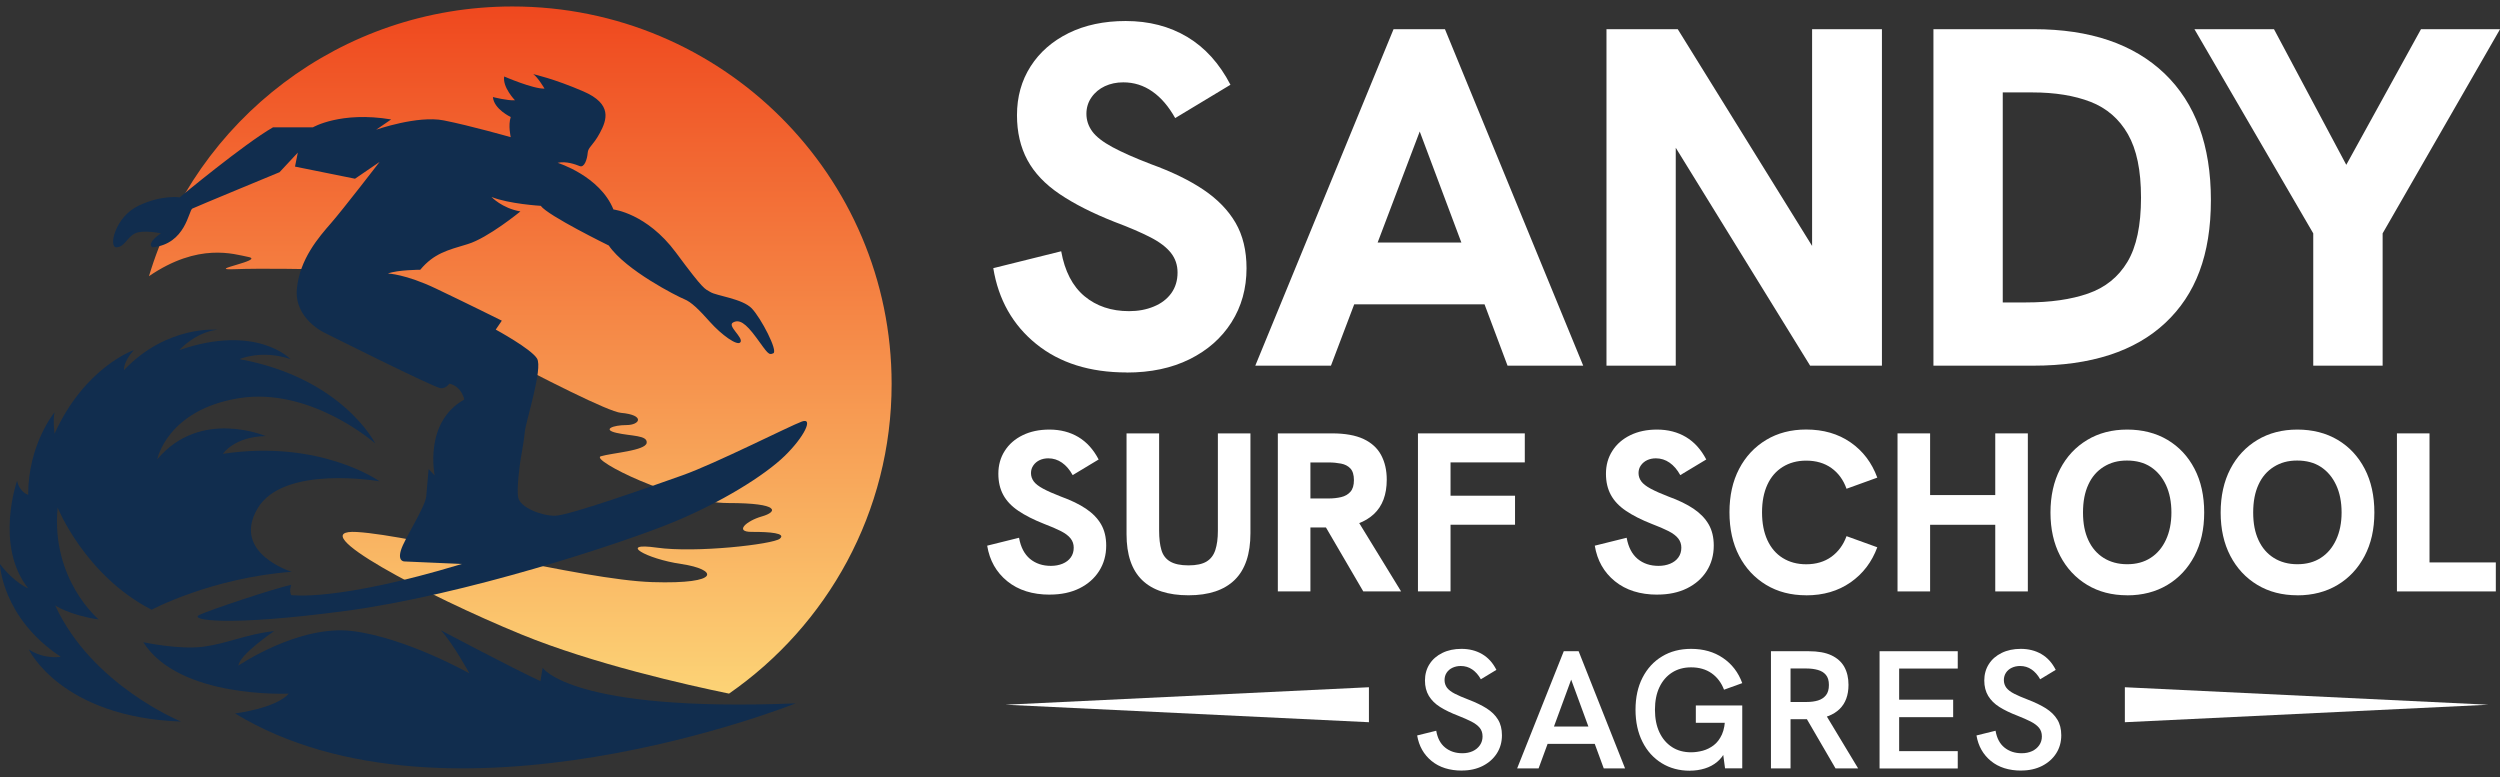 <svg width="193" height="60" viewBox="0 0 193 60" fill="none" xmlns="http://www.w3.org/2000/svg">
<rect x="0" y="0" width="193" height="60" fill="#333333" stroke="none"/>
<g clip-path="url(#clip0_886_4948)">
<path d="M86.981 28.753C84.136 28.753 81.808 28.021 79.996 26.555C78.185 25.089 77.081 23.139 76.681 20.702L81.924 19.398C82.2 20.938 82.799 22.095 83.72 22.865C84.645 23.634 85.792 24.021 87.164 24.021C87.863 24.021 88.501 23.905 89.072 23.665C89.647 23.43 90.094 23.089 90.421 22.64C90.743 22.192 90.907 21.658 90.907 21.039C90.907 20.466 90.74 19.963 90.401 19.53C90.063 19.097 89.535 18.69 88.812 18.319C88.089 17.948 87.164 17.549 86.04 17.128C84.342 16.458 82.931 15.743 81.808 14.984C80.684 14.226 79.852 13.352 79.316 12.357C78.78 11.363 78.511 10.207 78.511 8.891C78.511 7.475 78.861 6.222 79.561 5.127C80.26 4.032 81.24 3.177 82.499 2.554C83.759 1.936 85.228 1.622 86.899 1.622C88.695 1.622 90.281 2.032 91.657 2.852C93.029 3.673 94.141 4.903 94.992 6.543L90.724 9.116C90.223 8.222 89.64 7.537 88.963 7.065C88.291 6.593 87.541 6.357 86.717 6.357C86.192 6.357 85.718 6.458 85.294 6.655C84.87 6.856 84.524 7.139 84.264 7.514C84.004 7.885 83.871 8.311 83.871 8.783C83.871 9.282 84.023 9.735 84.322 10.145C84.622 10.555 85.139 10.957 85.877 11.356C86.612 11.754 87.595 12.187 88.816 12.659C90.464 13.255 91.832 13.92 92.916 14.652C94.001 15.387 94.825 16.234 95.388 17.205C95.948 18.172 96.232 19.34 96.232 20.71C96.232 22.277 95.843 23.665 95.07 24.884C94.296 26.103 93.216 27.05 91.832 27.735C90.448 28.42 88.831 28.76 86.981 28.76V28.753Z" fill="white"/>
<path d="M96.908 28.23L107.582 2.253H111.55L122.224 28.23H116.382L109.603 10.152L102.75 28.23H96.908ZM104.247 23.495L105.93 18.725H113.233L114.955 23.495H104.247Z" fill="white"/>
<path d="M124.02 28.23V2.253H129.523L141.281 21.224H139.894V2.253H145.285V28.23H139.742L128.019 9.22H129.368V28.23H124.012H124.02Z" fill="white"/>
<path d="M149.261 28.23V2.253H157.011C161.357 2.253 164.719 3.398 167.105 5.68C169.488 7.967 170.681 11.22 170.681 15.445C170.681 19.669 169.508 22.733 167.16 24.93C164.812 27.128 161.419 28.23 156.972 28.23H149.257H149.261ZM154.617 23.348H156.413C158.286 23.348 159.884 23.12 161.205 22.66C162.527 22.199 163.537 21.387 164.237 20.218C164.937 19.05 165.286 17.398 165.286 15.263C165.286 13.127 164.948 11.541 164.276 10.361C163.603 9.181 162.639 8.35 161.392 7.862C160.144 7.379 158.644 7.135 156.898 7.135H154.613V23.348H154.617Z" fill="white"/>
<path d="M178.583 28.23V18.017L169.41 2.253H175.551L181.133 12.725L186.901 2.253H193.004L183.939 18.017V28.23H178.583Z" fill="white"/>
<path d="M112.86 59.489C111.904 59.489 111.122 59.241 110.52 58.75C109.917 58.255 109.544 57.601 109.404 56.777L110.877 56.413C110.975 56.986 111.2 57.415 111.562 57.709C111.923 58.003 112.366 58.15 112.899 58.15C113.194 58.15 113.458 58.096 113.695 57.988C113.929 57.879 114.115 57.725 114.251 57.527C114.387 57.33 114.453 57.102 114.453 56.854C114.453 56.587 114.38 56.363 114.232 56.185C114.084 56.007 113.87 55.848 113.594 55.705C113.315 55.562 112.976 55.415 112.576 55.256C112.028 55.047 111.565 54.823 111.181 54.583C110.796 54.343 110.508 54.053 110.306 53.721C110.108 53.388 110.007 52.993 110.007 52.533C110.007 52.073 110.123 51.635 110.36 51.268C110.594 50.9 110.924 50.614 111.352 50.405C111.775 50.196 112.269 50.092 112.825 50.092C113.423 50.092 113.956 50.227 114.415 50.494C114.877 50.761 115.246 51.167 115.522 51.713L114.321 52.44C114.139 52.111 113.917 51.86 113.657 51.682C113.396 51.504 113.101 51.415 112.77 51.415C112.537 51.415 112.323 51.461 112.133 51.55C111.942 51.639 111.791 51.767 111.682 51.933C111.573 52.096 111.519 52.289 111.519 52.506C111.519 52.722 111.585 52.928 111.713 53.098C111.845 53.268 112.047 53.419 112.319 53.558C112.592 53.697 112.941 53.848 113.369 54.011C113.917 54.22 114.38 54.444 114.764 54.684C115.145 54.928 115.441 55.214 115.643 55.547C115.849 55.879 115.95 56.285 115.95 56.761C115.95 57.287 115.818 57.755 115.557 58.162C115.297 58.568 114.935 58.889 114.469 59.129C114.002 59.365 113.466 59.485 112.86 59.485V59.489Z" fill="white"/>
<path d="M117.124 59.318L120.723 50.274H121.87L125.454 59.318H123.809L121.295 52.467L118.78 59.318H117.124ZM119.367 57.427L119.837 56.088H122.744L123.238 57.427H119.367Z" fill="white"/>
<path d="M130.46 59.5C129.643 59.5 128.916 59.307 128.283 58.916C127.649 58.525 127.152 57.976 126.798 57.268C126.441 56.56 126.262 55.732 126.262 54.788C126.262 53.844 126.441 53.02 126.802 52.316C127.163 51.612 127.665 51.063 128.31 50.676C128.951 50.285 129.702 50.092 130.553 50.092C131.501 50.092 132.321 50.324 133.009 50.792C133.701 51.26 134.199 51.906 134.502 52.738L133.095 53.245C132.885 52.699 132.566 52.278 132.131 51.972C131.696 51.67 131.171 51.519 130.553 51.519C129.989 51.519 129.496 51.655 129.08 51.922C128.664 52.189 128.337 52.568 128.108 53.051C127.879 53.535 127.762 54.115 127.762 54.792C127.762 55.469 127.879 56.05 128.108 56.537C128.337 57.024 128.664 57.404 129.08 57.674C129.496 57.945 129.989 58.077 130.553 58.077C130.848 58.077 131.148 58.034 131.455 57.953C131.758 57.872 132.042 57.728 132.302 57.531C132.562 57.334 132.772 57.051 132.936 56.696C133.095 56.336 133.177 55.883 133.177 55.338V54.765L133.515 55.802H130.918V54.463H134.502V59.315H133.173L132.963 57.744L133.223 57.953C133.06 58.301 132.838 58.587 132.566 58.816C132.294 59.044 131.975 59.214 131.614 59.326C131.252 59.438 130.868 59.496 130.46 59.496V59.5Z" fill="white"/>
<path d="M136.718 59.318V50.274H139.625C140.348 50.274 140.935 50.378 141.386 50.591C141.837 50.804 142.171 51.105 142.385 51.492C142.599 51.883 142.704 52.34 142.704 52.87C142.704 53.674 142.47 54.301 142.008 54.746C141.541 55.191 140.881 55.45 140.018 55.52H138.23V59.322H136.718V59.318ZM138.23 54.193H139.47C139.8 54.193 140.092 54.154 140.348 54.077C140.605 53.999 140.807 53.864 140.962 53.674C141.114 53.485 141.192 53.221 141.192 52.881C141.192 52.541 141.114 52.285 140.962 52.103C140.811 51.922 140.605 51.794 140.344 51.721C140.084 51.647 139.792 51.608 139.47 51.608H138.23V54.189V54.193ZM141.701 59.318L139.392 55.349L140.943 55.167L143.446 59.318H141.701Z" fill="white"/>
<path d="M145.102 59.318V50.274H151.138V51.612H146.614V54.015H150.784V55.365H146.614V57.988H151.138V59.326H145.102V59.318Z" fill="white"/>
<path d="M156.039 59.489C155.083 59.489 154.302 59.241 153.7 58.75C153.097 58.255 152.724 57.601 152.584 56.777L154.057 56.413C154.154 56.986 154.38 57.415 154.741 57.709C155.103 58.003 155.546 58.15 156.078 58.15C156.374 58.15 156.638 58.096 156.875 57.988C157.108 57.879 157.295 57.725 157.431 57.527C157.567 57.33 157.633 57.102 157.633 56.854C157.633 56.587 157.559 56.363 157.412 56.185C157.264 56.007 157.05 55.848 156.774 55.705C156.494 55.562 156.156 55.415 155.756 55.256C155.208 55.047 154.745 54.823 154.36 54.583C153.975 54.343 153.688 54.053 153.486 53.721C153.288 53.388 153.186 52.993 153.186 52.533C153.186 52.073 153.303 51.635 153.54 51.268C153.773 50.9 154.104 50.614 154.531 50.405C154.955 50.196 155.449 50.092 156.004 50.092C156.603 50.092 157.136 50.227 157.594 50.494C158.057 50.761 158.426 51.167 158.702 51.713L157.501 52.44C157.318 52.111 157.097 51.86 156.836 51.682C156.576 51.504 156.28 51.415 155.95 51.415C155.717 51.415 155.503 51.461 155.313 51.55C155.122 51.639 154.971 51.767 154.862 51.933C154.753 52.096 154.698 52.289 154.698 52.506C154.698 52.722 154.765 52.928 154.893 53.098C155.025 53.268 155.227 53.419 155.499 53.558C155.771 53.697 156.121 53.848 156.549 54.011C157.097 54.22 157.559 54.444 157.944 54.684C158.325 54.928 158.62 55.214 158.822 55.547C159.028 55.879 159.13 56.285 159.13 56.761C159.13 57.287 158.997 57.755 158.737 58.162C158.477 58.568 158.115 58.889 157.649 59.129C157.182 59.365 156.646 59.485 156.039 59.485V59.489Z" fill="white"/>
<path d="M39.56 0.5C26.294 0.5 15.1 9.282 11.501 21.321C15.334 18.702 18.062 19.619 19.178 19.839C20.472 20.099 15.808 20.872 18.054 20.783C20.301 20.698 24.013 20.783 24.359 20.783C24.705 20.783 28.246 21.901 28.246 21.901C28.246 21.901 46.036 31.701 47.937 31.871C49.837 32.041 49.406 32.815 48.368 32.815C47.33 32.815 46.468 33.159 47.591 33.418C48.714 33.677 50.008 33.588 49.923 34.192C49.837 34.795 47.245 34.966 46.382 35.225C45.519 35.484 52.17 38.834 56.227 38.834C60.285 38.834 60.029 39.523 58.82 39.867C57.611 40.211 56.663 41.07 58.043 41.062C59.422 41.055 60.721 41.159 60.2 41.589C59.683 42.018 53.724 42.707 50.7 42.277C47.676 41.848 49.837 43.136 52.601 43.542C55.365 43.949 55.796 45.113 50.354 44.939C44.913 44.769 31.962 41.33 27.554 41.07C23.15 40.811 32.91 45.968 40.248 48.978C45.791 51.249 53.056 52.885 56.282 53.547C63.865 48.281 68.833 39.538 68.833 29.639C68.837 13.545 55.73 0.5 39.56 0.5Z" fill="url(#paint0_linear_886_4948)"/>
<path d="M61.41 54.305C61.41 54.305 34.551 65.048 18.144 55.078C18.144 55.078 21.34 54.676 22.288 53.547C22.288 53.547 13.826 53.96 11.062 49.577C11.062 49.577 13.826 50.181 15.727 49.922C17.628 49.662 18.922 48.978 21.168 48.718C21.168 48.718 18.49 50.525 18.405 51.384C18.405 51.384 23.069 48.204 27.213 48.718C31.356 49.233 36.238 51.984 36.238 51.984C36.238 51.984 34.99 49.697 34.038 48.66C34.038 48.66 39.701 51.655 41.722 52.583L41.893 51.55C41.893 51.55 44.051 54.989 61.41 54.301V54.305Z" fill="#112D4E"/>
<path d="M11.711 47.067C11.711 47.067 16.309 44.614 22.521 44.142C22.521 44.142 17.876 42.726 19.866 39.283C21.856 35.84 29.303 37.159 29.303 37.159C29.303 37.159 24.752 33.902 17.211 35.035C17.211 35.035 18.066 33.712 20.507 33.666C20.507 33.666 15.458 31.495 12.139 35.461C12.139 35.461 12.897 31.639 18.443 30.741C23.99 29.844 28.969 34.234 28.969 34.234C28.969 34.234 26.454 29.186 18.49 27.724C18.49 27.724 20.196 26.969 22.424 27.724C22.424 27.724 19.815 24.965 13.841 27.027C13.841 27.027 15.073 25.646 16.78 25.457C16.78 25.457 12.893 25.078 9.573 28.571C9.573 28.571 9.48 27.983 10.331 27.027C10.331 27.027 6.538 28.335 4.213 33.48C4.213 33.48 4.07 32.443 4.213 31.828C4.213 31.828 2.173 34.281 2.173 38.2C2.173 38.2 1.508 38.01 1.318 37.113C1.318 37.113 -0.435 42.115 2.173 45.419C2.173 45.419 1.131 45.016 -0.008 43.542C-0.008 43.542 0.136 47.682 4.688 50.703C4.688 50.703 3.455 50.939 2.223 50.138C2.223 50.138 4.688 55.376 13.981 55.705C13.981 55.705 7.105 52.92 4.26 46.738C4.26 46.738 5.352 47.492 7.626 47.825C7.626 47.825 3.926 44.757 4.45 39.19C4.45 39.19 6.561 44.428 11.703 47.071L11.711 47.067Z" fill="#112D4E"/>
<path d="M22.482 45.148C22.482 45.148 22.3 45.616 22.482 45.941C22.482 45.941 25.957 46.471 35.659 43.538L31.243 43.345C31.243 43.345 30.68 43.384 30.952 42.478C31.224 41.573 32.833 39.163 32.907 38.3C32.981 37.438 33.09 36.211 33.09 36.211L33.56 36.714C33.56 36.714 32.689 32.606 35.842 30.842C35.842 30.842 35.659 29.832 34.683 29.615C34.683 29.615 34.477 29.975 34.038 29.975C33.599 29.975 25.055 25.689 25.055 25.689C25.055 25.689 22.704 24.609 22.918 22.3C23.135 19.994 24.62 18.3 25.561 17.22C26.501 16.141 29.304 12.501 29.304 12.501L27.407 13.797L22.774 12.861L22.991 11.781L21.581 13.294C21.581 13.294 15.136 15.959 14.848 16.102C14.561 16.245 14.343 18.841 11.77 19.093C11.77 19.093 11.226 18.841 12.423 18.013C12.423 18.013 11.047 17.723 10.433 18.013C9.819 18.304 9.601 19.093 8.983 19.093C8.365 19.093 8.874 16.752 10.685 15.886C12.497 15.019 13.873 15.236 13.873 15.236C13.873 15.236 18.867 11.092 21.075 9.831H24.154C24.154 9.831 26.291 8.57 30.198 9.22L29.04 10.013C29.04 10.013 32.227 8.895 34.252 9.294C36.277 9.692 39.429 10.59 39.429 10.59C39.429 10.59 39.212 9.677 39.429 9.034C39.429 9.034 38.127 8.427 38.053 7.491C38.053 7.491 39.176 7.781 39.756 7.742C39.756 7.742 38.78 6.733 38.924 5.905C38.924 5.905 41.167 6.876 42.037 6.841C42.037 6.841 41.532 5.974 41.167 5.723C41.167 5.723 42.795 6.083 45.042 7.058C47.288 8.032 46.853 9.255 46.309 10.265C45.765 11.274 45.403 11.344 45.368 11.812C45.333 12.28 45.116 12.965 44.754 12.822C44.393 12.679 43.705 12.427 43.052 12.57C43.052 12.57 46.309 13.58 47.358 16.172C47.358 16.172 49.928 16.462 52.174 19.487C54.417 22.513 54.382 22.261 54.852 22.551C55.323 22.841 57.313 23.054 58.04 23.812C58.763 24.571 60.069 27.093 59.703 27.271C59.338 27.449 59.268 27.271 58.401 26.083C57.53 24.896 57.06 24.64 56.59 24.896C56.12 25.151 57.387 26.049 57.169 26.408C56.951 26.768 55.684 25.832 54.817 24.861C53.951 23.89 53.367 23.313 52.827 23.097C52.287 22.88 48.303 20.865 46.997 18.953C46.997 18.953 42.29 16.648 41.746 15.89C41.746 15.89 39.285 15.746 37.944 15.205C37.944 15.205 38.745 16.071 40.175 16.323C40.175 16.323 37.668 18.377 36.106 18.845C34.543 19.313 33.494 19.565 32.444 20.826C32.444 20.826 30.707 20.826 29.945 21.116C29.945 21.116 31.286 21.151 33.638 22.269C35.989 23.387 38.741 24.756 38.741 24.756L38.271 25.445C38.271 25.445 40.988 26.919 41.458 27.677C41.928 28.435 40.587 32.54 40.517 33.333C40.447 34.126 40.199 35.352 40.175 35.565C40.152 35.778 39.864 37.654 40.008 38.413C40.152 39.171 41.781 39.817 42.83 39.817C43.88 39.817 50.18 37.585 52.715 36.683C55.249 35.782 61.005 32.865 61.911 32.54C62.817 32.215 62.094 33.728 60.57 35.206C59.05 36.683 55.684 38.807 51.774 40.393C47.864 41.979 35.88 45.941 26.649 47.167C17.418 48.394 14.666 47.852 15.354 47.492C16.042 47.132 21.363 45.364 22.486 45.152L22.482 45.148Z" fill="#112D4E"/>
<path d="M81.045 45.906C79.708 45.906 78.616 45.562 77.765 44.873C76.913 44.184 76.397 43.268 76.21 42.126L78.67 41.515C78.799 42.239 79.082 42.78 79.514 43.144C79.949 43.504 80.486 43.685 81.131 43.685C81.457 43.685 81.757 43.631 82.029 43.519C82.297 43.407 82.511 43.248 82.662 43.036C82.814 42.827 82.891 42.575 82.891 42.281C82.891 42.014 82.814 41.778 82.654 41.573C82.495 41.368 82.246 41.179 81.908 41.005C81.566 40.83 81.135 40.645 80.606 40.444C79.809 40.13 79.145 39.794 78.62 39.438C78.091 39.082 77.703 38.672 77.45 38.204C77.197 37.736 77.073 37.194 77.073 36.575C77.073 35.91 77.236 35.322 77.567 34.807C77.893 34.292 78.356 33.89 78.946 33.6C79.537 33.31 80.229 33.163 81.014 33.163C81.858 33.163 82.604 33.356 83.249 33.739C83.894 34.126 84.415 34.703 84.816 35.472L82.81 36.679C82.577 36.258 82.301 35.937 81.982 35.716C81.667 35.496 81.314 35.383 80.929 35.383C80.684 35.383 80.458 35.43 80.26 35.523C80.062 35.616 79.899 35.751 79.778 35.925C79.654 36.099 79.592 36.3 79.592 36.521C79.592 36.753 79.662 36.966 79.801 37.159C79.941 37.353 80.186 37.542 80.532 37.728C80.878 37.913 81.337 38.119 81.912 38.339C82.686 38.618 83.327 38.931 83.84 39.275C84.349 39.62 84.738 40.018 85.002 40.474C85.266 40.931 85.399 41.477 85.399 42.119C85.399 42.854 85.216 43.508 84.854 44.08C84.489 44.653 83.984 45.097 83.335 45.419C82.686 45.74 81.924 45.902 81.057 45.902L81.045 45.906Z" fill="white"/>
<path d="M91.754 45.956C90.172 45.956 88.978 45.566 88.174 44.784C87.369 44.003 86.969 42.823 86.969 41.248V33.457H89.484V40.966C89.484 41.562 89.542 42.057 89.659 42.455C89.775 42.854 90.001 43.152 90.335 43.349C90.669 43.546 91.139 43.647 91.75 43.647C92.36 43.647 92.826 43.546 93.149 43.349C93.472 43.152 93.697 42.854 93.825 42.455C93.954 42.061 94.02 41.569 94.02 40.985V33.457H96.534V41.159C96.534 42.769 96.13 43.972 95.322 44.765C94.513 45.558 93.324 45.956 91.75 45.956H91.754Z" fill="white"/>
<path d="M98.649 45.658V33.457H102.836C103.846 33.457 104.655 33.604 105.273 33.894C105.887 34.184 106.342 34.602 106.625 35.136C106.913 35.674 107.057 36.304 107.057 37.028C107.057 38.184 106.726 39.07 106.062 39.689C105.397 40.308 104.464 40.653 103.255 40.722H101.164V45.658H98.649ZM101.164 38.482H102.571C102.913 38.482 103.232 38.447 103.531 38.378C103.831 38.308 104.072 38.169 104.25 37.968C104.433 37.763 104.523 37.465 104.523 37.066C104.523 36.668 104.433 36.358 104.25 36.165C104.068 35.971 103.827 35.848 103.531 35.79C103.232 35.732 102.913 35.701 102.571 35.701H101.164V38.486V38.482ZM105.245 45.658L102.202 40.444L104.787 40.146L108.165 45.658H105.245Z" fill="white"/>
<path d="M109.466 45.658V33.457H117.714V35.697H111.981V38.269H116.96V40.509H111.981V45.655H109.466V45.658Z" fill="white"/>
<path d="M127.952 45.906C126.615 45.906 125.523 45.562 124.672 44.873C123.821 44.184 123.304 43.268 123.117 42.126L125.578 41.515C125.706 42.239 125.99 42.78 126.421 43.144C126.856 43.504 127.393 43.685 128.038 43.685C128.365 43.685 128.664 43.631 128.936 43.519C129.204 43.407 129.418 43.248 129.569 43.035C129.721 42.827 129.799 42.575 129.799 42.281C129.799 42.014 129.721 41.778 129.562 41.573C129.402 41.368 129.154 41.179 128.815 41.005C128.473 40.83 128.042 40.645 127.513 40.444C126.716 40.13 126.052 39.794 125.527 39.438C124.998 39.082 124.61 38.672 124.357 38.204C124.104 37.736 123.98 37.194 123.98 36.575C123.98 35.91 124.143 35.322 124.474 34.807C124.8 34.292 125.263 33.89 125.854 33.6C126.444 33.31 127.136 33.163 127.921 33.163C128.765 33.163 129.511 33.356 130.156 33.739C130.802 34.126 131.322 34.703 131.723 35.472L129.717 36.679C129.484 36.258 129.208 35.937 128.889 35.716C128.571 35.496 128.221 35.383 127.832 35.383C127.587 35.383 127.362 35.43 127.163 35.523C126.965 35.615 126.802 35.751 126.678 35.925C126.553 36.099 126.495 36.3 126.495 36.521C126.495 36.753 126.565 36.966 126.705 37.159C126.845 37.352 127.09 37.542 127.436 37.728C127.781 37.913 128.24 38.118 128.815 38.339C129.589 38.618 130.23 38.931 130.743 39.275C131.252 39.62 131.641 40.018 131.905 40.474C132.17 40.931 132.302 41.477 132.302 42.119C132.302 42.854 132.119 43.508 131.758 44.08C131.396 44.653 130.887 45.097 130.238 45.419C129.589 45.74 128.827 45.902 127.96 45.902L127.952 45.906Z" fill="white"/>
<path d="M139.438 45.956C138.264 45.956 137.234 45.689 136.344 45.152C135.454 44.614 134.758 43.867 134.261 42.912C133.763 41.956 133.515 40.834 133.515 39.55C133.515 38.266 133.763 37.148 134.261 36.196C134.758 35.244 135.454 34.501 136.344 33.964C137.234 33.426 138.268 33.159 139.438 33.159C140.764 33.159 141.903 33.488 142.859 34.149C143.815 34.811 144.503 35.716 144.927 36.873L142.552 37.732C142.307 37.043 141.914 36.509 141.382 36.13C140.849 35.751 140.2 35.561 139.438 35.561C138.746 35.561 138.144 35.724 137.627 36.045C137.11 36.366 136.714 36.822 136.441 37.418C136.166 38.014 136.029 38.726 136.029 39.554C136.029 40.382 136.166 41.097 136.441 41.697C136.717 42.297 137.114 42.761 137.627 43.078C138.144 43.399 138.746 43.562 139.438 43.562C140.2 43.562 140.849 43.368 141.382 42.985C141.914 42.598 142.307 42.068 142.552 41.391L144.927 42.25C144.503 43.395 143.815 44.297 142.859 44.962C141.903 45.627 140.764 45.96 139.438 45.96V45.956Z" fill="white"/>
<path d="M146.489 45.658V33.457H149.004V38.219H154.034V33.457H156.549V45.658H154.034V40.513H149.004V45.658H146.489Z" fill="white"/>
<path d="M164.221 45.956C163.047 45.956 162.017 45.689 161.127 45.152C160.236 44.614 159.541 43.867 159.043 42.912C158.546 41.956 158.297 40.842 158.297 39.569C158.297 38.297 158.546 37.167 159.043 36.207C159.541 35.248 160.236 34.505 161.127 33.968C162.017 33.43 163.051 33.163 164.221 33.163C165.39 33.163 166.444 33.43 167.334 33.96C168.224 34.49 168.92 35.236 169.417 36.192C169.915 37.148 170.164 38.273 170.164 39.569C170.164 40.865 169.911 41.972 169.406 42.931C168.9 43.887 168.205 44.633 167.314 45.163C166.424 45.693 165.39 45.96 164.221 45.96V45.956ZM164.221 43.558C164.924 43.558 165.527 43.395 166.032 43.066C166.537 42.742 166.93 42.277 167.21 41.674C167.489 41.074 167.633 40.37 167.633 39.565C167.633 38.761 167.493 38.041 167.21 37.438C166.93 36.838 166.533 36.374 166.032 36.045C165.53 35.716 164.916 35.554 164.201 35.554C163.486 35.554 162.922 35.716 162.405 36.037C161.888 36.358 161.492 36.815 161.22 37.411C160.944 38.006 160.808 38.722 160.808 39.565C160.808 40.409 160.944 41.105 161.22 41.701C161.496 42.297 161.892 42.753 162.405 43.074C162.922 43.395 163.525 43.558 164.217 43.558H164.221Z" fill="white"/>
<path d="M177.358 45.956C176.184 45.956 175.154 45.689 174.264 45.152C173.374 44.614 172.678 43.867 172.181 42.912C171.683 41.956 171.435 40.842 171.435 39.569C171.435 38.297 171.683 37.167 172.181 36.207C172.678 35.248 173.374 34.505 174.264 33.968C175.154 33.43 176.188 33.163 177.358 33.163C178.528 33.163 179.582 33.43 180.472 33.96C181.362 34.49 182.057 35.236 182.555 36.192C183.053 37.148 183.301 38.273 183.301 39.569C183.301 40.865 183.049 41.972 182.543 42.931C182.038 43.887 181.342 44.633 180.452 45.163C179.562 45.693 178.528 45.96 177.358 45.96V45.956ZM177.358 43.558C178.062 43.558 178.664 43.395 179.169 43.066C179.675 42.742 180.067 42.277 180.347 41.674C180.627 41.074 180.771 40.37 180.771 39.565C180.771 38.761 180.631 38.041 180.347 37.438C180.067 36.838 179.671 36.374 179.169 36.045C178.668 35.716 178.054 35.554 177.339 35.554C176.624 35.554 176.06 35.716 175.543 36.037C175.026 36.358 174.63 36.815 174.358 37.411C174.082 38.006 173.946 38.722 173.946 39.565C173.946 40.409 174.082 41.105 174.358 41.701C174.633 42.297 175.03 42.753 175.543 43.074C176.06 43.395 176.662 43.558 177.354 43.558H177.358Z" fill="white"/>
<path d="M185.043 45.658V33.457H187.558V43.419H192.677V45.658H185.043Z" fill="white"/>
<path d="M105.681 55.755L77.621 54.405L105.681 53.055V55.755Z" fill="white"/>
<path d="M164.039 53.055L192.099 54.405L164.039 55.755V53.055Z" fill="white"/>
</g>
<defs>
<linearGradient id="paint0_linear_886_4948" x1="40.167" y1="53.547" x2="40.167" y2="0.5" gradientUnits="userSpaceOnUse">
<stop stop-color="#FCD376"/>
<stop offset="1" stop-color="#EF481E"/>
</linearGradient>
<clipPath id="clip0_886_4948">
<rect width="193" height="59" fill="white" transform="translate(0 0.5)"/>
</clipPath>
</defs>
</svg>
